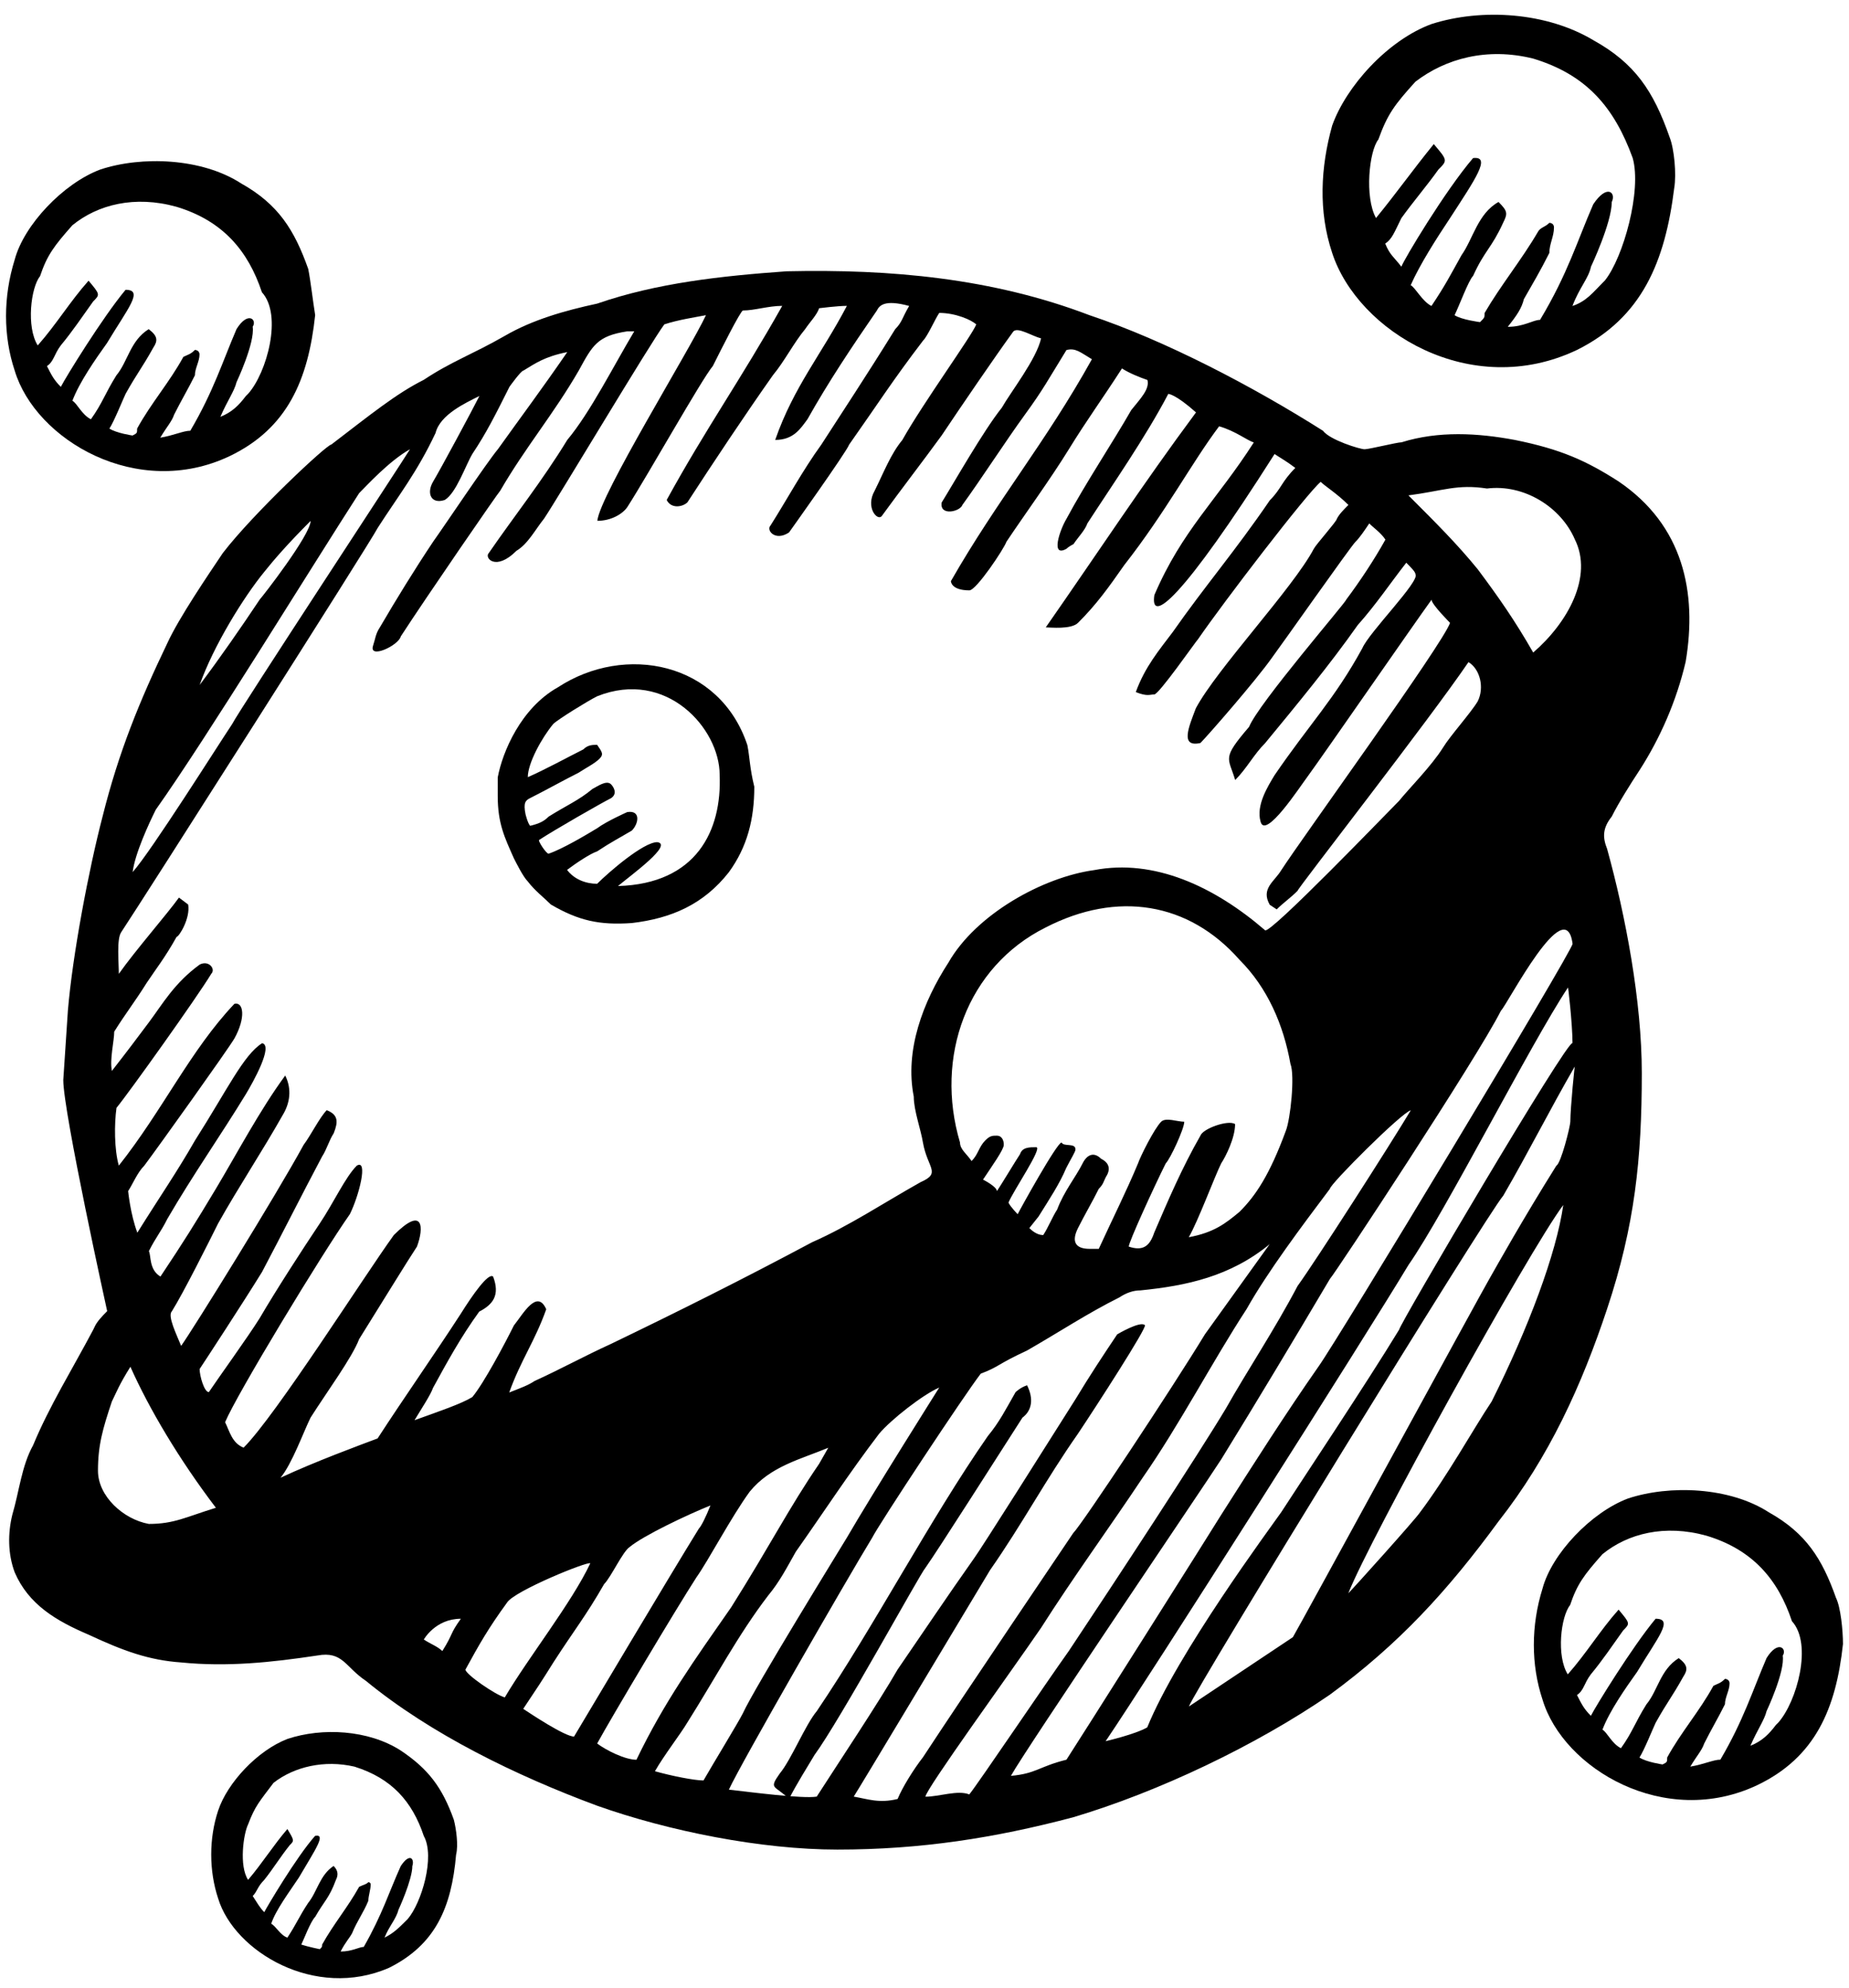 <?xml version="1.0" encoding="UTF-8"?>
<svg xmlns="http://www.w3.org/2000/svg" width="80" height="86" viewBox="0 0 80 86" fill="none">
  <path d="M13.336 11.637C12.734 9.938 12.035 8.836 10.437 7.938C8.738 6.836 6.136 6.739 4.336 7.336C2.734 7.938 1.035 9.735 0.636 11.235C0.136 12.836 0.136 14.536 0.636 16.035C1.535 19.035 5.937 21.637 9.937 19.735C12.437 18.535 13.336 16.434 13.636 13.633C13.539 13.035 13.437 12.137 13.336 11.637ZM10.738 17.035L10.636 17.137C10.336 17.535 10.035 17.836 9.535 18.035C9.836 17.336 10.136 16.934 10.234 16.535C10.234 16.535 11.035 14.836 10.933 14.137C11.133 13.836 10.734 13.438 10.234 14.239C9.632 15.637 9.234 16.938 8.234 18.637C7.933 18.637 7.535 18.836 6.933 18.938C7.234 18.438 7.433 18.239 7.535 17.938C7.836 17.336 8.136 16.836 8.433 16.239C8.433 15.938 8.632 15.637 8.632 15.34C8.632 15.141 8.433 15.141 8.433 15.141C8.234 15.34 8.132 15.34 7.933 15.442C7.332 16.543 6.535 17.442 5.933 18.543C5.933 18.742 5.933 18.742 5.734 18.844C5.734 18.844 5.035 18.742 4.734 18.543C4.933 18.242 5.336 17.242 5.433 17.043C5.933 16.145 6.132 15.942 6.632 15.043C6.832 14.742 6.832 14.543 6.433 14.242C5.632 14.742 5.535 15.641 5.035 16.242C4.535 17.043 4.433 17.442 3.933 18.141C3.535 17.942 3.332 17.442 3.132 17.34C3.433 16.539 4.132 15.539 4.632 14.84C5.531 13.34 6.234 12.539 5.433 12.539C4.433 13.739 2.832 16.34 2.632 16.739C2.332 16.438 2.234 16.239 2.031 15.84C2.332 15.641 2.332 15.34 2.632 14.942C3.132 14.34 3.531 13.742 4.031 13.043C4.332 12.742 4.332 12.742 3.832 12.145C3.031 13.043 2.433 14.043 1.632 14.946C1.132 14.145 1.332 12.446 1.734 11.946C2.035 11.047 2.336 10.645 3.132 9.746C4.234 8.848 5.832 8.446 7.632 8.946C9.632 9.547 10.734 10.844 11.332 12.645C12.238 13.637 11.539 16.137 10.738 17.035Z" fill="black"></path>
  <path d="M32.336 32.239C31.137 28.637 27.035 27.841 24.137 29.739C22.535 30.637 21.738 32.54 21.535 33.638V34.438C21.535 35.638 21.836 36.239 22.234 37.138C22.336 37.337 22.633 37.938 22.836 38.138C23.137 38.536 23.535 38.837 23.836 39.138C25.035 39.837 25.937 40.036 27.336 39.938C29.035 39.739 30.437 39.138 31.535 37.739C32.336 36.637 32.636 35.438 32.636 34.04C32.437 33.239 32.437 32.739 32.336 32.239ZM26.738 38.337C27.34 37.837 29.136 36.536 28.437 36.438C27.836 36.438 26.336 37.739 25.836 38.239C25.336 38.239 24.836 38.04 24.535 37.638C24.933 37.337 25.535 36.938 25.836 36.837C26.437 36.438 26.836 36.235 27.336 35.938C27.636 35.638 27.734 35.04 27.136 35.138C27.136 35.138 26.238 35.536 25.836 35.837C25.336 36.138 24.336 36.735 23.734 36.938C23.632 36.938 23.234 36.337 23.336 36.337C23.937 35.938 26.035 34.735 26.437 34.536C26.738 34.337 26.539 34.036 26.437 33.934C26.238 33.735 25.836 34.036 25.636 34.134C25.035 34.634 24.535 34.833 23.738 35.333C23.539 35.532 23.34 35.634 22.937 35.731C22.836 35.63 22.738 35.231 22.738 35.231C22.636 34.731 22.738 34.63 22.937 34.532C23.539 34.231 24.437 33.731 25.039 33.431C25.34 33.231 25.738 33.032 25.937 32.829C26.137 32.63 26.039 32.528 25.836 32.227C25.637 32.227 25.437 32.227 25.234 32.427C24.633 32.727 23.535 33.325 22.836 33.626C22.836 33.024 23.437 31.927 23.937 31.325C24.137 31.126 25.437 30.325 25.836 30.126C28.836 28.927 31.137 31.524 31.137 33.524C31.238 35.938 30.136 38.239 26.738 38.337Z" fill="black"></path>
  <path d="M70.04 20.836C68.641 19.938 67.54 19.438 65.54 19.035C63.938 18.735 62.239 18.637 60.641 19.137C60.442 19.137 59.243 19.438 59.04 19.438C58.84 19.438 57.54 19.039 57.239 18.637C54.239 16.738 50.438 14.738 47.137 13.637C42.938 12.035 38.535 11.637 34.035 11.738C31.234 11.938 28.433 12.238 25.836 13.137C24.437 13.438 23.035 13.836 21.836 14.535C20.437 15.336 19.535 15.637 18.336 16.434C17.137 17.035 16.035 17.934 14.336 19.234C14.136 19.234 10.937 22.234 9.637 23.934C9.035 24.832 7.738 26.734 7.238 27.832C6.039 30.332 5.137 32.531 4.437 35.332C3.836 37.633 3.137 41.332 2.937 43.73L2.738 46.73C2.738 48.129 4.637 56.73 4.637 56.73C4.137 57.23 4.137 57.332 4.035 57.531C3.137 59.23 2.137 60.832 1.433 62.531C0.933 63.43 0.832 64.531 0.535 65.531C0.336 66.332 0.336 67.23 0.636 68.031C1.238 69.43 2.437 70.133 3.836 70.73C5.336 71.43 6.437 71.832 7.836 71.93C9.836 72.129 11.734 71.93 13.734 71.629C14.836 71.43 14.933 72.129 15.836 72.73C18.637 75.031 22.336 76.832 25.836 78.129C28.937 79.23 32.937 80.027 36.234 80.027C39.835 80.027 43.035 79.527 46.433 78.629C50.132 77.527 54.331 75.527 57.535 73.328C60.535 71.129 62.636 68.828 64.835 65.828C67.035 63.027 68.437 59.93 69.535 56.629C70.734 53.027 71.035 50.129 71.035 46.43C71.035 43.328 70.335 39.629 69.535 36.731C69.335 36.231 69.335 35.832 69.734 35.332C70.035 34.731 70.535 33.934 70.933 33.332C71.832 31.934 72.535 30.332 72.933 28.633C73.437 25.637 72.835 22.738 70.039 20.836L70.04 20.836ZM64.337 21.137C65.938 20.938 67.536 21.938 68.137 23.336C68.938 24.938 67.837 26.938 66.337 28.234C65.536 26.836 64.837 25.836 63.938 24.633C63.04 23.531 62.137 22.633 60.938 21.434C62.438 21.238 63.04 20.938 64.337 21.137ZM11.439 24.738C11.837 24.238 12.439 23.539 13.439 22.539C13.439 23.141 11.337 25.84 11.239 25.938C10.439 27.137 9.54 28.438 8.638 29.637C9.239 27.938 10.54 25.836 11.439 24.738ZM6.739 35.035C8.939 31.934 13.54 24.433 15.54 21.336C15.841 21.036 16.841 19.938 17.739 19.438C17.439 19.938 10.341 30.739 10.04 31.336C9.439 32.234 6.54 36.836 5.739 37.734C5.837 36.938 6.439 35.637 6.739 35.035ZM6.439 65.937C5.337 65.738 4.239 64.738 4.239 63.637C4.239 62.535 4.439 61.836 4.841 60.637C5.04 60.238 5.142 59.937 5.642 59.137C6.443 60.937 7.743 63.137 9.341 65.238C8.04 65.637 7.54 65.937 6.439 65.937ZM21.337 55.238C21.137 55.039 20.438 56.039 19.938 56.84C18.837 58.539 17.438 60.539 16.337 62.238C15.536 62.539 13.637 63.238 12.137 63.938C12.637 63.336 13.137 61.938 13.438 61.336C14.137 60.234 15.239 58.734 15.54 57.938C16.54 56.336 17.641 54.539 18.04 53.938C18.341 53.137 18.341 52.137 17.04 53.438C15.739 55.238 11.938 61.238 10.54 62.637C10.04 62.438 9.938 61.938 9.739 61.535C10.239 60.336 13.938 54.234 15.137 52.535C15.536 51.734 15.938 50.137 15.438 50.434C14.938 50.934 14.438 52.035 13.837 52.934C13.036 54.133 11.938 55.832 11.235 57.035C10.735 57.836 9.434 59.637 9.036 60.234C8.837 60.234 8.637 59.535 8.637 59.234C8.837 58.934 10.536 56.336 11.337 55.035C12.235 53.336 13.036 51.734 13.938 50.035C14.137 49.734 14.239 49.336 14.438 49.035C14.637 48.535 14.637 48.234 14.137 48.035C13.837 48.336 13.438 49.137 13.137 49.535C11.938 51.734 8.337 57.535 7.837 58.234C7.637 57.734 7.235 56.934 7.438 56.734C7.938 55.934 9.04 53.734 9.438 52.934C10.337 51.332 11.337 49.832 12.239 48.234C12.54 47.734 12.637 47.133 12.341 46.535C11.239 48.035 10.239 49.934 9.341 51.434C8.442 52.934 7.942 53.734 6.942 55.234C6.442 54.934 6.544 54.336 6.442 54.133C6.743 53.531 6.942 53.332 7.243 52.734C8.345 50.836 9.544 49.133 10.641 47.336C10.942 46.836 11.841 45.234 11.341 45.137C10.54 45.637 9.841 47.137 8.442 49.336C7.641 50.734 6.942 51.734 5.942 53.336C5.641 52.535 5.544 51.535 5.544 51.535C5.743 51.234 5.942 50.734 6.243 50.434C6.844 49.633 9.845 45.434 10.141 44.934C10.641 44.035 10.54 43.332 10.141 43.434C8.243 45.434 7.04 48.035 5.141 50.434C4.942 49.734 4.942 48.633 5.04 47.934C5.54 47.332 8.54 43.133 9.141 42.133C9.341 41.934 9.04 41.531 8.641 41.734C7.54 42.535 7.04 43.434 6.442 44.234C5.841 45.035 5.544 45.434 4.841 46.336C4.739 45.836 4.942 45.035 4.942 44.637C5.442 43.836 5.841 43.336 6.341 42.535C6.739 41.934 7.141 41.434 7.641 40.535C7.743 40.535 8.243 39.734 8.141 39.137L7.743 38.836C7.243 39.535 5.844 41.137 5.141 42.137C5.141 41.637 5.04 40.637 5.243 40.336C6.044 39.137 16.044 23.438 16.345 22.836C17.243 21.438 18.044 20.438 18.845 18.734C19.044 17.934 20.146 17.434 20.743 17.133C20.442 17.734 19.044 20.332 18.743 20.832C18.442 21.332 18.642 21.832 19.243 21.633C19.743 21.332 20.142 20.133 20.442 19.633C21.044 18.734 21.442 17.934 22.044 16.734C22.044 16.734 22.544 16.035 22.646 16.035C23.146 15.734 23.544 15.434 24.544 15.234C23.442 16.836 22.544 18.035 21.544 19.434C21.044 20.035 19.243 22.734 18.743 23.434C17.942 24.633 17.142 25.934 16.442 27.133C16.243 27.434 16.243 27.633 16.142 27.934C15.942 28.535 17.243 27.934 17.341 27.535C18.442 25.836 21.54 21.336 21.642 21.234C22.743 19.336 23.942 17.933 25.04 16.035C25.642 14.934 25.841 14.535 27.142 14.336H27.442C26.544 15.836 25.544 17.836 24.544 19.035C23.442 20.836 22.243 22.336 21.146 23.933C20.946 24.133 21.446 24.734 22.345 23.832C22.845 23.531 23.146 22.933 23.544 22.434C24.146 21.535 28.146 14.832 28.743 14.035C29.345 13.836 30.044 13.734 30.544 13.637C29.845 15.137 25.942 21.438 25.845 22.535C26.446 22.535 26.946 22.234 27.146 21.934C28.044 20.535 30.345 16.434 30.845 15.832C31.146 15.23 32.044 13.434 32.146 13.434C32.646 13.434 33.247 13.234 33.845 13.234C32.044 16.434 30.544 18.535 28.845 21.633C29.044 22.031 29.544 21.933 29.743 21.734C30.845 20.035 32.243 17.933 33.442 16.234C33.942 15.633 34.341 14.836 34.841 14.234C35.04 13.934 35.341 13.633 35.442 13.336C35.442 13.336 36.243 13.234 36.642 13.234C35.54 15.336 34.341 16.734 33.54 19.035C34.341 19.035 34.642 18.535 34.938 18.137C35.837 16.535 36.837 15.035 37.938 13.438C38.04 13.238 38.239 12.938 39.337 13.238C39.036 13.738 39.036 13.938 38.735 14.238C37.434 16.34 36.434 17.84 35.536 19.238C34.735 20.34 34.036 21.637 33.337 22.738C33.138 22.938 33.536 23.438 34.138 23.039C34.138 23.039 36.638 19.539 36.739 19.238C37.938 17.539 38.638 16.437 39.938 14.738C40.138 14.539 40.438 13.84 40.638 13.539C41.337 13.539 42.036 13.84 42.239 14.039C42.04 14.539 39.938 17.437 39.04 19.039C38.54 19.641 38.239 20.437 37.841 21.238C37.442 21.938 37.942 22.539 38.142 22.34C38.942 21.238 39.942 19.941 40.743 18.84C41.544 17.641 43.044 15.441 43.845 14.34C44.044 14.141 44.646 14.539 45.044 14.641C44.845 15.539 43.743 16.941 43.345 17.641C42.544 18.641 41.243 20.941 40.743 21.742C40.642 22.344 41.544 22.141 41.642 21.844C42.443 20.742 43.54 19.043 44.341 17.945C45.142 16.844 45.341 16.445 46.142 15.145C46.54 15.043 46.743 15.246 47.243 15.543C45.243 19.145 43.142 21.645 41.142 25.145C41.142 25.145 41.142 25.543 41.942 25.543C42.243 25.543 43.442 23.742 43.544 23.442C44.345 22.242 45.442 20.742 46.243 19.442C47.044 18.141 47.642 17.34 48.544 15.941C48.845 16.141 49.345 16.34 49.646 16.442C49.747 16.84 49.345 17.242 48.946 17.742C48.146 19.141 46.946 20.942 46.146 22.442C45.845 22.942 45.446 24.141 46.146 23.742C46.247 23.641 46.446 23.543 46.446 23.543C46.646 23.242 46.946 22.942 47.048 22.645C48.15 20.945 49.548 18.945 50.548 17.043C50.548 17.043 50.849 17.043 51.747 17.844C49.446 20.945 47.548 23.844 45.247 27.145C45.446 27.145 46.349 27.246 46.646 26.945C47.446 26.145 47.946 25.445 48.646 24.445C50.446 22.145 51.544 20.047 52.747 18.445C53.446 18.645 53.946 19.047 54.247 19.145C52.646 21.645 51.146 22.945 49.946 25.746C49.747 27.047 51.146 25.945 55.146 19.645C55.446 19.844 55.646 19.945 56.044 20.246C55.442 20.848 55.442 21.145 54.942 21.645C53.442 23.844 52.142 25.344 50.743 27.344C50.142 28.145 49.544 28.844 49.142 29.945C49.642 30.145 49.743 30.047 49.942 30.047C50.142 30.047 51.743 27.746 51.841 27.648C52.942 26.047 56.54 21.348 57.142 20.848C57.341 21.047 57.841 21.348 58.341 21.848C58.142 22.047 57.942 22.246 57.841 22.449C57.841 22.551 56.942 23.551 56.841 23.75C55.942 25.449 52.642 28.949 51.739 30.648C51.438 31.449 51.04 32.348 51.938 32.148C52.239 31.848 54.337 29.449 55.04 28.449C55.341 28.051 58.438 23.648 58.642 23.449C58.841 23.25 59.04 22.949 59.243 22.648C59.442 22.848 59.743 23.047 59.942 23.348C59.442 24.246 58.841 25.148 58.243 25.949C58.243 26.051 54.442 30.449 54.044 31.449C52.845 32.848 53.145 32.75 53.442 33.75C53.942 33.25 54.243 32.648 54.743 32.148C56.142 30.449 57.544 28.75 58.743 27.047C59.544 26.148 60.142 25.246 60.845 24.348C61.044 24.547 61.243 24.746 61.243 24.848C61.443 25.148 59.243 27.348 58.943 28.047C57.743 30.246 56.642 31.348 55.142 33.547C54.841 34.047 54.341 34.848 54.54 35.547C54.739 36.348 56.239 34.047 56.54 33.648C57.341 32.547 61.142 27.047 61.938 25.949C61.938 26.148 62.739 26.949 62.739 26.949C62.438 27.848 56.341 36.25 55.438 37.648C55.138 38.148 54.54 38.449 54.938 39.148L55.239 39.347C55.54 39.047 55.841 38.847 56.138 38.547C56.138 38.445 61.837 31.148 63.536 28.648C64.036 28.949 64.235 29.75 63.934 30.348C63.634 30.848 62.735 31.848 62.434 32.347C61.934 33.148 60.934 34.148 60.536 34.648C60.036 35.148 54.935 40.449 54.735 40.25C52.536 38.352 49.934 37.148 47.337 37.648C45.138 37.949 42.235 39.547 41.036 41.648C39.934 43.347 39.138 45.449 39.536 47.449C39.536 48.051 39.837 48.847 39.935 49.449C40.134 50.551 40.735 50.75 39.833 51.148C38.231 52.047 36.731 53.047 35.134 53.75C32.134 55.352 29.333 56.75 26.435 58.148C25.333 58.648 24.235 59.25 23.134 59.75C22.833 59.949 22.532 60.051 22.032 60.25C22.532 58.852 23.134 58.051 23.634 56.648C23.235 55.75 22.634 56.848 22.235 57.348C21.837 58.148 20.935 59.848 20.435 60.449C19.935 60.75 19.036 61.051 17.935 61.449C18.235 60.949 18.634 60.348 18.735 60.051C19.337 58.949 19.935 57.852 20.735 56.75C21.337 56.438 21.637 56.035 21.337 55.238ZM52.837 50.336C53.036 50.035 53.438 49.234 53.438 48.637C53.137 48.438 52.04 48.836 51.938 49.137C51.137 50.535 50.54 51.938 49.938 53.336C49.739 53.938 49.438 54.137 48.837 53.938C48.837 53.739 49.938 51.336 50.438 50.336C50.637 50.137 51.239 48.836 51.239 48.535C50.938 48.535 50.438 48.336 50.239 48.535C49.938 48.836 49.34 50.035 49.239 50.336C48.739 51.535 48.137 52.734 47.54 54.035H47.141C46.54 54.035 46.341 53.734 46.641 53.137C46.942 52.535 47.243 52.035 47.54 51.438C47.739 51.238 47.739 51.137 47.841 50.938C48.04 50.637 48.04 50.336 47.641 50.137C47.341 49.836 47.04 49.938 46.841 50.336C46.54 50.938 46.04 51.535 45.739 52.336C45.54 52.637 45.34 53.137 45.137 53.438C44.938 53.438 44.739 53.336 44.536 53.137L44.934 52.637C45.434 51.836 45.833 51.239 46.133 50.535C46.333 50.137 46.532 49.836 46.532 49.734C46.532 49.434 46.032 49.633 45.93 49.434C45.731 49.434 44.13 52.332 44.032 52.535C44.032 52.535 43.731 52.235 43.633 52.035C43.833 51.535 45.133 49.637 44.833 49.637C44.532 49.637 44.231 49.637 44.133 49.938C43.934 50.239 43.333 51.239 43.133 51.539C43.133 51.34 42.532 51.039 42.532 51.039C42.93 50.438 43.43 49.739 43.43 49.539C43.438 49.336 43.337 49.137 43.137 49.137C42.938 49.137 42.837 49.137 42.637 49.336C42.337 49.637 42.337 49.938 42.036 50.235C41.837 49.934 41.536 49.735 41.536 49.434C40.434 45.735 41.837 41.832 45.235 40.133C48.337 38.532 51.434 39.032 53.633 41.532C54.833 42.731 55.532 44.332 55.833 46.032C56.032 46.532 55.833 48.43 55.633 48.93C54.934 50.828 54.333 51.731 53.633 52.43C53.032 52.93 52.532 53.328 51.434 53.532C51.837 52.836 52.54 50.938 52.837 50.336ZM19.138 71.438C18.938 71.239 18.638 71.137 18.337 70.938C18.337 70.938 18.837 70.04 19.939 70.04C19.439 70.739 19.638 70.637 19.138 71.438ZM20.138 72.239C20.739 71.137 21.138 70.438 21.938 69.341C22.239 68.841 25.438 67.54 25.54 67.641C24.739 69.341 22.841 71.743 21.841 73.442C21.439 73.337 20.138 72.438 20.138 72.239ZM24.837 75.137C24.438 75.137 22.938 74.137 22.638 73.938C23.239 73.04 23.438 72.739 23.938 71.938C24.837 70.54 25.337 69.938 26.138 68.54C26.438 68.239 26.938 67.141 27.239 66.938C27.841 66.438 29.739 65.54 30.739 65.137C30.54 65.637 30.341 66.036 30.239 66.137C28.938 68.239 25.438 74.137 24.837 75.137ZM25.837 75.438C26.438 74.337 29.235 69.637 30.138 68.239C30.638 67.54 31.638 65.637 32.438 64.54C33.337 63.438 34.638 63.141 35.837 62.641L35.438 63.34C34.138 65.239 33.337 66.841 31.638 69.54C30.036 71.841 28.739 73.641 27.536 76.141C27.04 76.137 26.239 75.739 25.837 75.438ZM28.337 76.637C28.735 75.938 29.438 75.036 29.735 74.536C30.934 72.637 31.934 70.735 33.235 69.036C33.735 68.434 34.036 67.837 34.434 67.137C35.634 65.438 36.735 63.739 38.036 62.036C38.536 61.434 39.934 60.337 40.638 60.036C40.638 60.036 37.739 64.637 36.638 66.536C36.337 67.036 32.638 73.036 32.138 74.137C31.938 74.536 30.837 76.337 30.438 77.036C30.04 77.036 29.04 76.837 28.337 76.637ZM38.837 77.837C38.036 78.036 37.536 77.837 36.938 77.735C37.138 77.434 41.337 70.434 42.837 67.934C44.235 65.934 45.235 64.036 46.638 62.036C47.438 60.837 49.638 57.434 49.536 57.337C49.337 57.137 48.337 57.735 48.337 57.735C47.735 58.633 47.138 59.536 46.536 60.536C45.337 62.434 42.434 67.036 42.138 67.434C40.938 69.133 39.938 70.633 38.837 72.235C38.036 73.633 36.235 76.337 35.337 77.735C34.735 77.837 32.438 77.536 31.536 77.434C32.036 76.333 36.638 68.333 37.735 66.536C38.036 65.935 41.735 60.337 42.434 59.435C43.235 59.134 43.134 59.036 44.434 58.435C45.833 57.634 47.036 56.833 48.434 56.134C48.735 55.935 49.036 55.833 49.333 55.833C51.333 55.634 53.231 55.231 54.934 53.833L52.134 57.731C50.735 60.032 46.833 65.931 46.434 66.333C46.434 66.333 41.634 73.435 39.934 76.032C39.54 76.536 39.04 77.337 38.837 77.837ZM40.04 77.739C40.04 77.438 43.739 72.34 45.04 70.438C46.438 68.239 48.04 66.04 49.438 63.938C51.04 61.637 52.438 58.938 53.938 56.637C54.837 55.036 56.337 53.036 57.54 51.438C57.54 51.239 60.642 48.137 61.04 48.04C60.142 49.54 56.938 54.54 56.142 55.641C55.142 57.54 53.942 59.34 53.04 60.942C51.841 62.942 48.239 68.442 46.239 71.442C45.239 72.84 42.341 77.141 41.938 77.641C41.438 77.438 40.638 77.739 40.04 77.739ZM43.739 76.837C44.341 75.735 52.138 64.234 52.841 63.138C54.442 60.536 55.942 58.036 57.54 55.337C57.739 55.138 63.938 45.735 64.938 43.735C65.239 43.434 67.739 38.535 68.04 40.836C68.04 41.137 57.841 58.035 57.04 59.137C55.642 61.137 54.239 63.337 52.841 65.536C52.54 66.036 46.54 75.536 46.142 76.138C44.938 76.439 44.837 76.739 43.739 76.837ZM47.837 75.337C49.735 72.536 59.138 57.734 60.939 54.734C62.541 52.434 66.24 45.133 67.837 42.734C67.837 42.535 68.037 44.336 68.037 45.133C67.837 44.934 60.536 57.332 60.536 57.531C59.138 59.832 56.337 64.031 55.435 65.429C54.939 66.136 50.939 71.535 49.638 74.738C49.138 75.035 47.837 75.337 47.837 75.337ZM64.54 60.638C63.739 61.837 62.641 63.837 61.438 65.438C61.239 65.739 58.54 68.739 58.337 68.938C59.235 66.638 66.138 54.137 67.638 52.137C67.337 54.239 66.138 57.438 64.54 60.638ZM67.337 50.438C65.837 52.837 64.837 54.638 64.438 55.337C64.138 55.837 56.239 70.337 55.938 70.837L51.438 73.837C51.739 73.036 64.336 52.536 65.04 51.735C66.142 49.837 67.04 48.036 68.142 46.133C68.142 45.934 67.943 47.934 67.943 48.532C67.939 48.739 67.54 50.337 67.337 50.438Z" fill="black"></path>
  <path d="M44.438 59.938C44.738 60.54 44.637 61.04 44.238 61.337C43.34 62.735 40.539 67.137 40.039 67.837C39.84 68.036 36.34 74.438 35.238 75.938C34.938 76.438 34.438 77.239 34.137 77.837C33.535 77.235 33.238 77.438 33.738 76.735C34.238 76.133 34.84 74.633 35.34 74.036C37.84 70.337 40.238 65.735 42.738 62.138C43.238 61.536 43.539 60.938 43.938 60.239C43.938 60.239 44.137 60.036 44.438 59.938Z" fill="black"></path>
  <path d="M19.637 78.739C19.137 77.341 18.535 76.54 17.336 75.739C15.938 74.841 13.938 74.739 12.438 75.239C11.137 75.739 9.836 77.138 9.438 78.341C9.039 79.54 9.039 80.942 9.438 82.141C10.137 84.442 13.637 86.54 16.836 85.141C18.836 84.141 19.535 82.54 19.734 80.243C19.836 79.837 19.738 79.138 19.637 78.739ZM17.637 83.036C17.238 83.434 17.035 83.638 16.637 83.837C16.836 83.337 17.137 83.036 17.238 82.638C17.238 82.638 17.84 81.337 17.84 80.739C17.941 80.438 17.738 80.138 17.34 80.739C16.84 81.841 16.539 82.841 15.738 84.239C15.539 84.239 15.238 84.438 14.738 84.438C14.937 84.04 15.137 83.837 15.238 83.638C15.437 83.138 15.738 82.739 15.937 82.239C15.937 82.04 16.039 81.739 16.039 81.54C16.039 81.438 15.937 81.438 15.937 81.438C15.836 81.54 15.738 81.54 15.539 81.638C15.039 82.536 14.437 83.239 13.937 84.138C13.937 84.239 13.937 84.239 13.836 84.337C13.836 84.337 13.336 84.235 13.035 84.138C13.137 83.938 13.434 83.138 13.637 82.938C14.035 82.239 14.238 82.138 14.535 81.337C14.637 81.138 14.637 80.938 14.434 80.735C13.832 81.134 13.734 81.837 13.332 82.337C12.934 82.938 12.832 83.235 12.434 83.837C12.133 83.735 11.934 83.337 11.734 83.235C11.934 82.634 12.535 81.837 12.933 81.235C13.633 80.036 14.133 79.337 13.633 79.434C12.832 80.333 11.531 82.536 11.434 82.735C11.234 82.536 11.133 82.337 10.934 82.036C11.133 81.837 11.133 81.638 11.434 81.337C11.832 80.837 12.133 80.337 12.535 79.837C12.734 79.638 12.734 79.638 12.434 79.138C11.832 79.837 11.332 80.638 10.734 81.337C10.336 80.735 10.535 79.337 10.734 78.938C11.035 78.138 11.234 77.938 11.836 77.138C12.734 76.438 14.035 76.138 15.336 76.438C16.938 76.938 17.836 77.938 18.336 79.438C18.836 80.337 18.238 82.337 17.637 83.036Z" fill="black"></path>
  <path d="M79.438 69.137C78.836 67.438 78.137 66.336 76.539 65.438C74.84 64.336 72.239 64.239 70.438 64.836C68.836 65.438 67.137 67.235 66.739 68.735C66.239 70.336 66.239 72.035 66.739 73.535C67.637 76.535 72.039 79.137 76.039 77.235C78.539 76.035 79.438 73.934 79.739 71.133C79.739 70.535 79.637 69.535 79.438 69.137ZM76.938 74.535L76.836 74.637C76.535 75.035 76.235 75.336 75.735 75.535C76.035 74.836 76.336 74.434 76.434 74.035C76.434 74.035 77.235 72.336 77.133 71.637C77.332 71.336 76.934 70.938 76.434 71.739C75.832 73.137 75.434 74.438 74.434 76.137C74.133 76.137 73.735 76.336 73.133 76.438C73.434 75.938 73.633 75.739 73.735 75.438C74.035 74.836 74.336 74.336 74.633 73.739C74.633 73.438 74.832 73.137 74.832 72.84C74.832 72.641 74.633 72.641 74.633 72.641C74.434 72.84 74.332 72.84 74.133 72.942C73.531 74.043 72.735 74.942 72.133 76.043C72.133 76.243 72.133 76.243 71.934 76.344C71.934 76.344 71.234 76.243 70.934 76.043C71.133 75.743 71.535 74.743 71.633 74.543C72.133 73.645 72.332 73.442 72.832 72.543C73.031 72.243 73.031 72.043 72.633 71.743C71.832 72.243 71.734 73.141 71.235 73.743C70.735 74.543 70.633 74.942 70.133 75.641C69.734 75.442 69.531 74.942 69.332 74.84C69.633 74.039 70.332 73.039 70.832 72.34C71.731 70.84 72.434 70.039 71.633 70.039C70.633 71.239 69.031 73.84 68.832 74.239C68.531 73.938 68.434 73.739 68.231 73.34C68.531 73.141 68.531 72.84 68.832 72.442C69.332 71.84 69.731 71.243 70.231 70.543C70.531 70.243 70.531 70.243 70.031 69.645C69.231 70.543 68.633 71.543 67.832 72.446C67.332 71.645 67.531 69.946 67.934 69.446C68.234 68.547 68.535 68.145 69.332 67.246C70.434 66.348 72.031 65.946 73.832 66.446C75.832 67.047 76.934 68.344 77.531 70.145C78.438 71.137 77.739 73.637 76.938 74.535Z" fill="black"></path>
  <path d="M72.239 5.938C71.54 3.938 70.739 2.739 68.938 1.739C66.938 0.54 64.137 0.34 61.938 1.04C60.039 1.739 58.239 3.739 57.637 5.438C57.137 7.239 57.035 9.137 57.637 10.938C58.739 14.336 63.637 17.336 68.239 15.137C71.04 13.739 72.04 11.336 72.438 8.137C72.54 7.536 72.438 6.438 72.239 5.938ZM69.438 12.137L69.336 12.239C68.938 12.637 68.637 13.04 68.035 13.239C68.336 12.438 68.735 12.04 68.836 11.54C68.836 11.54 69.735 9.641 69.735 8.739C69.934 8.34 69.535 7.938 68.934 8.84C68.235 10.442 67.832 11.84 66.633 13.84C66.332 13.84 65.934 14.141 65.235 14.141C65.633 13.641 65.836 13.34 65.934 12.942C66.332 12.243 66.633 11.743 67.036 10.942C67.036 10.543 67.235 10.243 67.235 9.84C67.235 9.641 67.036 9.641 67.036 9.641C66.836 9.84 66.637 9.84 66.536 10.04C65.836 11.239 64.934 12.34 64.235 13.54C64.235 13.739 64.235 13.739 64.036 13.938C64.036 13.938 63.235 13.836 62.934 13.637C63.133 13.239 63.535 12.137 63.735 11.938C64.235 10.836 64.535 10.739 65.036 9.637C65.235 9.239 65.235 9.137 64.836 8.739C63.938 9.239 63.735 10.34 63.235 11.04C62.735 11.938 62.535 12.34 61.934 13.239C61.535 13.04 61.235 12.438 61.035 12.34C61.434 11.442 62.137 10.34 62.735 9.442C63.836 7.743 64.535 6.743 63.735 6.84C62.535 8.239 60.735 11.239 60.633 11.54C60.332 11.141 60.133 11.04 59.934 10.54C60.235 10.34 60.332 10.04 60.633 9.438C61.133 8.739 61.735 8.04 62.235 7.336C62.633 6.938 62.633 6.938 62.035 6.235C61.137 7.336 60.434 8.336 59.535 9.434C59.035 8.536 59.235 6.536 59.637 6.036C60.035 4.934 60.336 4.536 61.239 3.536C62.539 2.536 64.34 2.036 66.34 2.536C68.641 3.235 69.84 4.637 70.641 6.836C71.04 8.239 70.239 11.137 69.438 12.137Z" fill="black"></path>
</svg>
